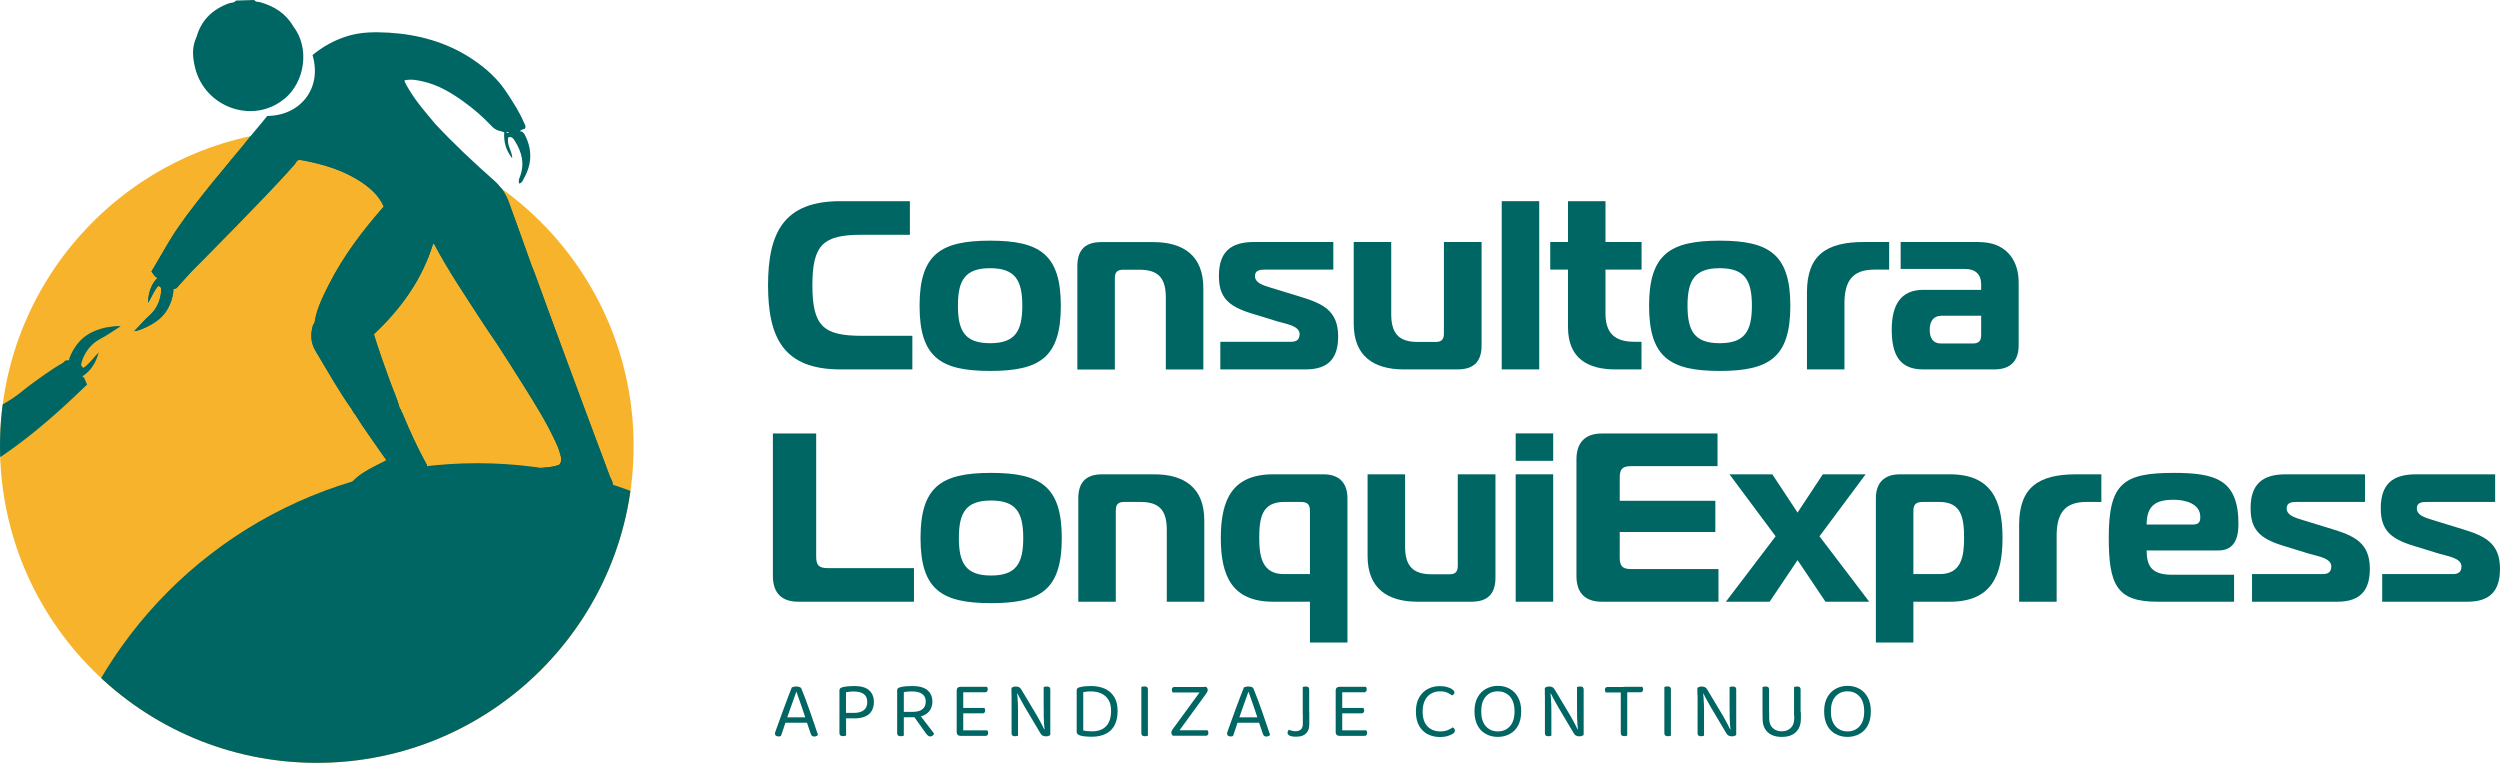 <?xml version="1.0" encoding="UTF-8"?>
<svg xmlns="http://www.w3.org/2000/svg" xmlns:xlink="http://www.w3.org/1999/xlink" id="Capa_2" data-name="Capa 2" viewBox="0 0 263.33 80.35">
  <defs>
    <style>
      .cls-1 {
        fill: #006663;
      }

      .cls-1, .cls-2 {
        stroke-width: 0px;
      }

      .cls-3, .cls-2 {
        fill: #f7b32b;
      }

      .cls-4 {
        clip-path: url(#clippath);
      }
    </style>
    <clipPath id="clippath">
      <circle class="cls-2" cx="33.37" cy="46.98" r="33.37"></circle>
    </clipPath>
  </defs>
  <g id="Capa_1-2" data-name="Capa 1">
    <g>
      <g>
        <path class="cls-1" d="M88.52,38.91c-5.95,0-7.62-3.29-7.62-8.86s1.67-8.86,7.62-8.86h7.32v3.54h-5.06c-4.05,0-5.21,1.01-5.21,5.32s1.16,5.32,5.21,5.32h5.32v3.54h-7.57Z"></path>
        <path class="cls-1" d="M111.74,32.21c0,5.47-2.25,6.86-7.44,6.86s-7.44-1.39-7.44-6.86,2.25-6.86,7.44-6.86,7.44,1.42,7.44,6.86ZM104.29,36.15c2.66,0,3.39-1.29,3.39-3.95s-.73-3.95-3.39-3.95-3.39,1.29-3.39,3.95.73,3.95,3.39,3.95Z"></path>
        <path class="cls-1" d="M113.48,28.03c0-1.77.89-2.53,2.53-2.53h5.47c3.16,0,5.27,1.42,5.27,4.84v8.58h-3.95v-7.57c0-2.03-.76-2.94-2.78-2.94h-1.7c-.63,0-.89.25-.89.89v9.62h-3.95v-10.89Z"></path>
        <path class="cls-1" d="M128.54,36h7.44c.53,0,.91-.18.91-.81,0-.91-1.57-1.09-2.35-1.34l-2.73-.84c-2.48-.76-3.42-1.72-3.42-3.95,0-2.48,1.19-3.57,3.7-3.57h8.35v2.91h-7.19c-.58,0-1.06.08-1.06.68,0,.71.81.96,1.65,1.22l3.14.96c2.3.71,3.97,1.42,3.97,4.18,0,2.28-1.01,3.47-3.42,3.47h-8.99v-2.91Z"></path>
        <path class="cls-1" d="M156.06,36.38c0,1.77-.89,2.53-2.53,2.53h-5.67c-3.16,0-5.27-1.39-5.27-4.81v-8.61h3.95v7.59c0,2.03.78,2.94,2.81,2.94h1.85c.63,0,.89-.25.89-.89v-9.64h3.97v10.89Z"></path>
        <path class="cls-1" d="M158.18,21.19h3.95v17.72h-3.95v-17.72Z"></path>
        <path class="cls-1" d="M170.15,38.91c-2.91,0-4.99-1.16-4.99-4.46v-6.05h-1.87v-2.91h1.87v-4.3h3.95v4.3h3.8v2.91h-3.8v4.61c0,2.03.91,2.99,3.06,2.99h.73v2.91h-2.76Z"></path>
        <path class="cls-1" d="M188.58,32.21c0,5.47-2.25,6.86-7.44,6.86s-7.44-1.39-7.44-6.86,2.25-6.86,7.44-6.86,7.44,1.42,7.44,6.86ZM181.14,36.15c2.66,0,3.39-1.29,3.39-3.95s-.73-3.95-3.39-3.95-3.39,1.29-3.39,3.95.73,3.95,3.39,3.95Z"></path>
        <path class="cls-1" d="M190.33,30.81c0-3.95,2.05-5.32,6-5.32h2.66v2.91h-1.57c-2.33,0-3.14,1.24-3.14,3.57v6.94h-3.95v-8.1Z"></path>
        <path class="cls-1" d="M208.48,25.5c2.66,0,4.15,1.72,4.15,4.25v6.63c0,1.65-.89,2.53-2.53,2.53h-7.52c-2.41,0-3.32-1.42-3.32-4.2,0-2.53.91-4.18,3.32-4.18h6.1v-.58c0-1.06-.61-1.62-1.7-1.62h-6.78v-2.84h8.28ZM204.45,33.27c-.76,0-1.19.53-1.19,1.47,0,.86.35,1.44,1.16,1.44h3.37c.63,0,.89-.25.89-.89v-2.03h-4.23Z"></path>
      </g>
      <g>
        <path class="cls-1" d="M84.09,63.38c-1.65,0-2.68-.81-2.68-2.71v-15.01h4.56v12.99c0,.89.3,1.19,1.19,1.19h9.11v3.54h-12.18Z"></path>
        <path class="cls-1" d="M111.84,56.67c0,5.47-2.25,6.86-7.44,6.86s-7.44-1.39-7.44-6.86,2.25-6.86,7.44-6.86,7.44,1.42,7.44,6.86ZM104.39,60.62c2.66,0,3.39-1.29,3.39-3.95s-.73-3.95-3.39-3.95-3.39,1.29-3.39,3.95.73,3.95,3.39,3.95Z"></path>
        <path class="cls-1" d="M113.58,52.49c0-1.77.89-2.53,2.53-2.53h5.47c3.16,0,5.27,1.42,5.27,4.84v8.58h-3.95v-7.57c0-2.03-.76-2.94-2.78-2.94h-1.7c-.63,0-.89.25-.89.89v9.62h-3.95v-10.89Z"></path>
        <path class="cls-1" d="M139.4,49.96c1.65,0,2.53.89,2.53,2.53v15.19h-3.95v-4.3h-3.87c-4.3,0-5.52-2.66-5.52-6.71s1.22-6.71,5.52-6.71h5.29ZM137.98,53.83c0-.71-.25-.96-1.01-.96h-1.7c-2.38,0-2.63,1.72-2.63,3.8,0,1.9.28,3.8,2.58,3.8h2.76v-6.63Z"></path>
        <path class="cls-1" d="M157.52,60.85c0,1.77-.89,2.53-2.53,2.53h-5.67c-3.16,0-5.27-1.39-5.27-4.81v-8.61h3.95v7.59c0,2.03.78,2.94,2.81,2.94h1.85c.63,0,.89-.25.89-.89v-9.64h3.97v10.89Z"></path>
        <path class="cls-1" d="M159.65,48.54v-2.89h3.95v2.89h-3.95ZM159.65,49.96h3.95v13.42h-3.95v-13.42Z"></path>
        <path class="cls-1" d="M180.91,49.1h-9.11c-.89,0-1.19.3-1.19,1.19v2.46h10.07v3.29h-10.07v2.71c0,.89.3,1.19,1.19,1.19h9.21v3.44h-12.28c-1.65,0-2.68-.81-2.68-2.71v-12.28c0-1.9,1.04-2.73,2.68-2.73h12.18v3.44Z"></path>
        <path class="cls-1" d="M192.28,63.38l-2.94-4.38-2.94,4.38h-4.61l5.24-6.89-4.86-6.53h4.51l2.66,4.03,2.66-4.03h4.51l-4.86,6.53,5.24,6.89h-4.61Z"></path>
        <path class="cls-1" d="M205.39,49.96c4.3,0,5.54,2.66,5.54,6.71s-1.24,6.71-5.54,6.71h-3.85v4.3h-3.95v-15.19c0-1.65.89-2.53,2.53-2.53h5.27ZM201.54,60.47h2.78c2.3,0,2.56-1.9,2.56-3.8,0-2.08-.25-3.8-2.61-3.8h-1.72c-.73,0-1.01.25-1.01.96v6.63Z"></path>
        <path class="cls-1" d="M212.68,55.28c0-3.95,2.05-5.32,6-5.32h2.66v2.91h-1.57c-2.33,0-3.14,1.24-3.14,3.57v6.94h-3.95v-8.1Z"></path>
        <path class="cls-1" d="M227.23,63.38c-4.3,0-5.11-1.82-5.11-6.76,0-5.7,1.52-6.81,6.83-6.81,4.43,0,6.83.71,6.83,5.39,0,1.52-.46,2.78-2.1,2.78h-7.57c0,1.65.53,2.56,2.68,2.56h6.53v2.84h-8.1ZM231.03,55.25c.71,0,.73-.48.73-.81,0-1.37-1.54-1.8-2.81-1.8-1.9,0-2.84.63-2.84,2.61h4.91Z"></path>
        <path class="cls-1" d="M237.21,60.47h7.44c.53,0,.91-.18.91-.81,0-.91-1.57-1.09-2.35-1.34l-2.73-.84c-2.48-.76-3.42-1.72-3.42-3.95,0-2.48,1.19-3.57,3.7-3.57h8.35v2.91h-7.19c-.58,0-1.06.08-1.06.68,0,.71.81.96,1.65,1.22l3.14.96c2.3.71,3.97,1.42,3.97,4.18,0,2.28-1.01,3.47-3.42,3.47h-8.99v-2.91Z"></path>
        <path class="cls-1" d="M250.92,60.47h7.44c.53,0,.91-.18.91-.81,0-.91-1.57-1.09-2.35-1.34l-2.73-.84c-2.48-.76-3.42-1.72-3.42-3.95,0-2.48,1.19-3.57,3.7-3.57h8.35v2.91h-7.19c-.58,0-1.06.08-1.06.68,0,.71.81.96,1.65,1.22l3.14.96c2.3.71,3.97,1.42,3.97,4.18,0,2.28-1.01,3.47-3.42,3.47h-8.99v-2.91Z"></path>
      </g>
      <g>
        <path class="cls-1" d="M83.9,72.88h-.03c-.08.24-.19.52-.3.85-.12.33-.23.67-.36,1.01-.12.35-.24.67-.34.97l-.04.13c-.03.1-.08.23-.13.38-.05.15-.1.31-.16.48-.06.17-.11.32-.16.47-.05.14-.09.26-.12.35-.04.02-.08.03-.12.04-.04,0-.09.01-.16.01-.09,0-.17-.02-.24-.07-.07-.05-.11-.13-.11-.23,0-.05,0-.1.03-.16.02-.05.04-.11.06-.17.07-.19.15-.43.25-.7.1-.28.21-.58.33-.91.12-.33.24-.66.37-1.01s.26-.68.38-1.01c.12-.33.24-.63.35-.9.05-.02.11-.05.2-.07.09-.02.18-.03.28-.03.11,0,.22.02.33.05.1.03.17.09.2.17.14.33.28.7.44,1.12.16.42.31.85.47,1.3.16.45.31.89.45,1.31.14.42.27.81.39,1.15-.04.05-.09.09-.16.12-.07.03-.14.05-.22.05-.11,0-.19-.02-.25-.07-.06-.05-.1-.13-.14-.24l-.47-1.38-.07-.24c-.11-.34-.23-.69-.35-1.04-.12-.35-.23-.68-.34-.98-.1-.3-.19-.55-.26-.74ZM82.49,76.13l.22-.57h2.37l.14.57h-2.72Z"></path>
        <path class="cls-1" d="M89.97,75.66h-1.55v-2.94c0-.09.02-.16.07-.21.05-.05.12-.09.21-.11.16-.05.36-.09.6-.11.23-.02.46-.03.68-.03.72,0,1.24.15,1.57.45.33.3.5.71.5,1.23,0,.35-.08.66-.22.92-.15.26-.38.46-.68.6-.31.14-.7.21-1.17.21ZM88.42,75.33h.7v2.15s-.08.02-.14.04c-.06.01-.12.02-.19.02-.12,0-.22-.03-.28-.08s-.09-.13-.09-.24v-1.9ZM89.11,75.09h.82c.45,0,.8-.09,1.05-.28s.37-.48.37-.86-.12-.67-.36-.84c-.24-.18-.58-.27-1.03-.27-.15,0-.3,0-.45.02-.15.01-.28.03-.4.06v2.18Z"></path>
        <path class="cls-1" d="M96.16,75.55h-1.66v-2.83c0-.09.02-.16.07-.21.05-.05.12-.09.21-.11.16-.05.37-.09.61-.11.24-.02.47-.03.7-.03.71,0,1.24.14,1.59.43.35.29.53.69.53,1.21,0,.33-.08.62-.23.87-.15.25-.38.44-.68.58s-.68.2-1.13.2ZM94.5,75.37h.7v2.12s-.08.02-.14.04c-.06.01-.12.02-.19.02-.12,0-.22-.03-.28-.08s-.09-.13-.09-.24v-1.87ZM95.19,74.98h.98c.42,0,.75-.09.98-.27.24-.18.36-.45.36-.81s-.12-.62-.37-.8c-.25-.18-.6-.27-1.07-.27-.15,0-.31,0-.46.02-.16.01-.29.03-.41.06v2.07ZM96.18,75.33l.51-.25c.16.2.32.4.49.62.17.21.33.42.49.63.16.2.3.39.42.55.12.16.22.29.29.38-.02.1-.07.17-.15.23-.08.06-.15.08-.23.08-.1,0-.18-.02-.24-.07-.06-.05-.13-.12-.2-.21l-1.39-1.95Z"></path>
        <path class="cls-1" d="M101.46,75.4h-.69v-2.68c0-.11.03-.2.1-.27s.16-.1.27-.1c.06,0,.12,0,.19.03.06.02.1.03.13.04v2.99ZM100.77,74.4h.69v3.04s-.07.02-.13.04c-.06.02-.12.03-.19.03-.11,0-.2-.04-.27-.11s-.1-.16-.1-.27v-2.73ZM101.14,72.93v-.59h2.82s.03.06.05.11c.02.05.03.1.03.16,0,.09-.02.17-.07.22-.05.06-.11.09-.2.09h-2.63ZM101.14,75.15v-.58h2.55s.03.06.05.11c.02.05.03.1.03.16,0,.09-.02.16-.07.22-.05.06-.11.08-.2.08h-2.37ZM101.14,77.51v-.58h2.86s.03.06.05.11c.02.05.03.1.03.17,0,.09-.02.16-.07.22-.05.06-.11.08-.2.08h-2.67Z"></path>
        <path class="cls-1" d="M110.63,76.67v.75c-.05.04-.12.07-.2.1-.08.03-.17.04-.26.04-.14,0-.25-.03-.35-.08-.1-.05-.18-.15-.26-.29l-1.61-2.71c-.08-.15-.18-.32-.28-.5-.1-.18-.2-.36-.29-.53-.09-.17-.16-.3-.21-.41l-.63.16v-.74s.11-.08.19-.11c.08-.03.17-.04.27-.04.14,0,.25.03.35.08.1.05.18.15.26.29l1.62,2.71c.09.15.19.32.28.5.1.18.19.36.28.53.08.17.15.3.2.41l.64-.16ZM106.54,72.93l.58-.05c.02.18.04.38.06.62.02.24.03.48.04.73,0,.25.01.49.01.72v2.54s-.07.02-.13.04c-.06.01-.12.02-.18.02-.12,0-.22-.02-.28-.07s-.09-.13-.09-.23v-4.31ZM110.63,76.92l-.59.05c-.06-.47-.09-.96-.1-1.45,0-.49-.01-.97-.01-1.44v-1.71s.08-.02.14-.04c.06-.01.12-.02.19-.02.12,0,.22.02.28.07.06.05.09.13.09.23v4.31Z"></path>
        <path class="cls-1" d="M117.4,76.4c-.22.4-.54.71-.94.9-.4.2-.88.3-1.43.3-.18,0-.38,0-.61-.02-.23-.01-.45-.05-.65-.11-.24-.07-.36-.2-.36-.39v-4.36c0-.09.02-.16.07-.21.05-.05.12-.09.21-.11.18-.06.37-.09.59-.11s.44-.03.66-.03c.55,0,1.04.1,1.45.29.42.2.74.48.98.87.23.38.35.87.35,1.45,0,.62-.11,1.13-.33,1.53ZM116.74,73.69c-.19-.3-.44-.51-.75-.65-.31-.14-.66-.21-1.05-.21-.18,0-.33,0-.47.02s-.26.03-.37.05v4.04c.14.03.28.06.44.07s.32.02.48.02c.66,0,1.16-.18,1.5-.55.34-.36.51-.9.51-1.61,0-.49-.09-.88-.28-1.17Z"></path>
        <path class="cls-1" d="M120.91,74.99h-.69v-2.63s.07-.02.13-.04c.06-.01.12-.02.19-.02.12,0,.22.02.28.07.06.05.09.13.09.24v2.37ZM120.22,74.43h.69v3.06s-.07.02-.13.04c-.06.01-.12.02-.19.02-.12,0-.22-.03-.28-.08-.06-.05-.09-.13-.09-.24v-2.81Z"></path>
        <path class="cls-1" d="M123.56,76.76l3.22-4.41h.27c.11.09.16.2.16.32,0,.08-.02.15-.05.21s-.07.13-.13.21l-3.21,4.41h-.28s-.08-.09-.11-.14-.05-.12-.05-.18c0-.08.02-.15.05-.22.03-.06.07-.13.13-.21ZM126.89,72.35l-.02.59h-3.35s-.04-.07-.06-.12c-.02-.05-.03-.1-.03-.16,0-.1.02-.17.07-.22.05-.05.11-.08.2-.08h3.18ZM123.72,77.51l.03-.59h3.44s.04.07.06.11c.02.05.03.1.03.17,0,.09-.02.16-.07.22-.05.06-.11.08-.19.08h-3.29Z"></path>
        <path class="cls-1" d="M131.52,72.88h-.03c-.08.24-.19.52-.3.85-.12.33-.23.67-.36,1.01-.12.35-.24.67-.34.97l-.04.13c-.03.1-.08.23-.13.38-.05.15-.1.31-.16.48-.06.17-.11.32-.16.47-.05.14-.09.26-.12.35-.04.02-.08.03-.12.04-.04,0-.09.01-.16.01-.09,0-.17-.02-.24-.07-.07-.05-.11-.13-.11-.23,0-.05,0-.1.03-.16.02-.05.04-.11.06-.17.07-.19.15-.43.25-.7.1-.28.21-.58.33-.91.12-.33.24-.66.37-1.01s.26-.68.38-1.01c.12-.33.24-.63.35-.9.05-.02.11-.05.2-.07.09-.02.18-.03.28-.03.11,0,.22.02.33.05.1.03.17.09.2.17.14.33.28.7.44,1.12.16.42.31.85.47,1.3.16.45.31.89.45,1.31.14.42.27.81.39,1.15-.04.05-.09.09-.16.12-.07.03-.14.05-.22.05-.11,0-.19-.02-.25-.07-.06-.05-.1-.13-.14-.24l-.47-1.38-.07-.24c-.11-.34-.23-.69-.35-1.04-.12-.35-.23-.68-.34-.98-.1-.3-.19-.55-.26-.74ZM130.11,76.13l.22-.57h2.37l.14.57h-2.72Z"></path>
        <path class="cls-1" d="M137.22,75.05h.69v1.2c0,.34-.06.61-.19.81s-.3.34-.5.42-.44.12-.68.12c-.32,0-.55-.04-.7-.11-.15-.08-.22-.18-.22-.3,0-.08.02-.15.05-.2.03-.06.06-.1.09-.13.08.04.19.08.31.11s.24.05.37.05c.25,0,.45-.06.59-.19s.2-.33.2-.61v-1.16ZM137.91,75.26h-.69v-2.89s.07-.02.13-.04c.06-.01.12-.02.18-.02.12,0,.22.02.28.07.06.05.09.13.09.24v2.64Z"></path>
        <path class="cls-1" d="M141.38,75.4h-.69v-2.68c0-.11.03-.2.1-.27s.16-.1.27-.1c.06,0,.12,0,.19.03.06.02.1.03.13.04v2.99ZM140.69,74.4h.69v3.04s-.07.02-.13.04c-.06.02-.12.03-.19.03-.11,0-.2-.04-.27-.11s-.1-.16-.1-.27v-2.73ZM141.06,72.93v-.59h2.82s.03.06.05.11c.02.05.03.1.03.16,0,.09-.02.17-.07.22-.05.06-.11.09-.2.09h-2.63ZM141.06,75.15v-.58h2.55s.03.06.05.11c.02.05.03.1.03.16,0,.09-.02.16-.07.22-.05.06-.11.08-.2.08h-2.37ZM141.06,77.51v-.58h2.86s.03.06.05.11c.02.05.03.1.03.17,0,.09-.02.16-.07.22-.05.06-.11.08-.2.08h-2.67Z"></path>
        <path class="cls-1" d="M153.2,72.92c0,.07-.02.14-.07.2-.05.06-.1.1-.17.13-.14-.1-.31-.2-.51-.29s-.46-.14-.78-.14c-.34,0-.65.08-.93.24s-.49.39-.65.71-.24.7-.24,1.17c0,.7.17,1.22.51,1.57.34.35.79.53,1.34.53.29,0,.55-.04.77-.13.22-.08.4-.18.54-.29.06.02.11.06.16.12.05.06.08.13.08.21,0,.06-.02.11-.05.17-.03.05-.08.11-.16.16-.13.09-.31.17-.53.24-.23.07-.51.11-.86.11-.47,0-.89-.1-1.28-.3-.38-.2-.68-.5-.9-.89s-.33-.89-.33-1.48.11-1.09.34-1.49c.23-.4.53-.7.91-.9s.79-.3,1.23-.3c.31,0,.59.03.82.1.24.07.42.15.56.26.13.1.2.21.2.32Z"></path>
        <path class="cls-1" d="M160.23,74.93c0,.59-.11,1.08-.32,1.48-.21.4-.51.7-.88.9-.37.2-.79.31-1.26.31s-.88-.1-1.26-.31c-.37-.2-.67-.5-.88-.9-.21-.4-.32-.89-.32-1.48s.11-1.08.33-1.48c.22-.4.52-.7.89-.9.37-.2.78-.31,1.24-.31s.88.1,1.25.31c.37.2.66.5.88.9.22.4.33.89.33,1.48ZM159.53,74.93c0-.67-.16-1.19-.48-1.56-.32-.36-.75-.55-1.28-.55s-.95.18-1.27.55c-.32.36-.48.88-.48,1.56s.16,1.19.48,1.56c.32.36.74.55,1.27.55s.96-.18,1.28-.55c.32-.36.48-.88.48-1.56Z"></path>
        <path class="cls-1" d="M166.81,76.67v.75c-.05.04-.12.07-.2.1-.08.03-.17.04-.26.04-.14,0-.25-.03-.35-.08-.1-.05-.18-.15-.26-.29l-1.61-2.71c-.08-.15-.18-.32-.28-.5-.1-.18-.2-.36-.29-.53-.09-.17-.16-.3-.21-.41l-.63.16v-.74s.11-.08.19-.11c.08-.03.17-.04.27-.04.14,0,.25.03.35.08.1.05.18.15.26.29l1.62,2.71c.09.15.19.32.28.5.1.18.19.36.28.53.08.17.15.3.2.41l.64-.16ZM162.72,72.93l.58-.05c.02.18.04.38.06.62.02.24.03.48.04.73,0,.25.01.49.01.72v2.54s-.07.02-.13.04c-.06.01-.12.02-.18.02-.12,0-.22-.02-.28-.07s-.09-.13-.09-.23v-4.31ZM166.81,76.92l-.59.05c-.06-.47-.09-.96-.1-1.45,0-.49-.01-.97-.01-1.44v-1.71s.08-.02.14-.04c.06-.01.12-.02.19-.02.12,0,.22.02.28.07.06.05.09.13.09.23v4.31Z"></path>
        <path class="cls-1" d="M171.07,72.35l.04.59h-1.98s-.03-.07-.05-.12c-.02-.05-.03-.1-.03-.16,0-.1.02-.17.07-.22.05-.05.11-.08.2-.08h1.76ZM170.71,72.7h.69v4.78s-.07.02-.13.04c-.06.01-.12.02-.18.02-.12,0-.22-.03-.28-.08-.06-.05-.09-.13-.09-.24v-4.53ZM171.05,72.93l-.04-.59h1.98s.03.06.05.11c.02.05.03.1.03.16,0,.09-.02.17-.07.22-.05.06-.11.09-.2.09h-1.75Z"></path>
        <path class="cls-1" d="M176,74.99h-.69v-2.63s.07-.02.13-.04c.06-.01.12-.02.19-.02.12,0,.22.02.28.07.06.05.09.13.09.24v2.37ZM175.31,74.43h.69v3.06s-.07.02-.13.04c-.06.01-.12.02-.19.02-.12,0-.22-.03-.28-.08-.06-.05-.09-.13-.09-.24v-2.81Z"></path>
        <path class="cls-1" d="M182.88,76.67v.75c-.05.04-.12.07-.2.1-.08.03-.17.04-.26.04-.14,0-.25-.03-.35-.08-.1-.05-.18-.15-.26-.29l-1.61-2.71c-.08-.15-.18-.32-.28-.5-.1-.18-.2-.36-.29-.53-.09-.17-.16-.3-.21-.41l-.63.16v-.74s.11-.08.19-.11c.08-.03.17-.04.27-.04.14,0,.25.03.35.08.1.05.18.15.26.29l1.62,2.71c.09.15.19.32.28.5.1.18.19.36.28.53.08.17.15.3.2.41l.64-.16ZM178.8,72.93l.58-.05c.02.18.04.38.06.62.02.24.03.48.04.73,0,.25.01.49.01.72v2.54s-.07.02-.13.04c-.06.01-.12.02-.18.02-.12,0-.22-.02-.28-.07s-.09-.13-.09-.23v-4.31ZM182.88,76.92l-.59.05c-.06-.47-.09-.96-.1-1.45,0-.49-.01-.97-.01-1.44v-1.71s.08-.02.14-.04c.06-.01.12-.02.19-.02.12,0,.22.02.28.07.06.05.09.13.09.23v4.31Z"></path>
        <path class="cls-1" d="M186.34,75.38h-.69v-3.01s.07-.02.13-.04c.06-.01.12-.02.19-.02.12,0,.22.02.28.07.06.05.09.13.09.24v2.76ZM187.66,77.62c-.42,0-.79-.08-1.09-.23-.3-.16-.53-.38-.68-.66-.16-.29-.23-.62-.23-1v-.7h.69v.64c0,.45.13.79.38,1.02.25.23.56.34.94.34s.69-.11.94-.34c.25-.23.38-.57.38-1.02v-.64h.7v.7c0,.38-.08.71-.23,1-.16.29-.38.51-.68.66-.3.16-.66.23-1.09.23ZM189.67,75.38h-.7v-3.01s.07-.02.13-.04c.06-.01.12-.02.19-.02.12,0,.22.02.28.07.06.05.09.13.09.24v2.76Z"></path>
        <path class="cls-1" d="M197.06,74.93c0,.59-.11,1.08-.32,1.48-.21.4-.51.7-.88.9-.37.2-.79.31-1.26.31s-.88-.1-1.26-.31c-.37-.2-.67-.5-.88-.9-.21-.4-.32-.89-.32-1.48s.11-1.08.33-1.48c.22-.4.52-.7.89-.9.37-.2.78-.31,1.24-.31s.88.1,1.25.31c.37.2.66.5.88.9.22.4.33.89.33,1.48ZM196.36,74.93c0-.67-.16-1.19-.48-1.56-.32-.36-.75-.55-1.28-.55s-.95.18-1.27.55c-.32.36-.48.88-.48,1.56s.16,1.19.48,1.56c.32.36.74.55,1.27.55s.96-.18,1.28-.55c.32-.36.48-.88.48-1.56Z"></path>
      </g>
      <g>
        <g>
          <circle class="cls-3" cx="33.37" cy="46.98" r="33.37"></circle>
          <g class="cls-4">
            <g>
              <path class="cls-1" d="M11.41,34.45s-.03-.02-.03,0c-.93.18-1.85.5-2.58,1.11-.68.57-1.17,1.34-1.49,2.16-.02.06-.01.14-.02.21-.14.02-.28.04-.42.05-.08.08-.15.18-.25.24-.68.39-1.32.81-1.96,1.26-.84.58-1.65,1.18-2.44,1.82-2.03,1.63-4.38,2.51-6.89,3.02-1.19.24-2.36.54-3.6.82-.64,1.99-1.88,3.52-3.96,4.2-2.1.7-3.99.2-5.72-1.18-1.87.87-3.6,1.92-5.11,3.34-2.03,1.91-3.71,4.1-5.15,6.47-.81,1.32-1.57,2.67-2.1,4.13-.33.93-.63,1.86-.17,2.84.08.09.16.17.24.26-.53,1.05-.83,2.14-.77,3.34.07,1.5.76,2.63,1.89,3.66.02-.31-.07-.52-.17-.69-.78-1.26-.85-2.6-.46-3.99.12-.43.31-.81.84-.93.4.88-.17,1.7-.05,2.53.61-.92.73-1.91.4-2.96.22,0,.45,0,.67,0,.46,0,.55-.37.69-.68,1.07-2.38,2.3-4.67,3.75-6.85.76-1.14,1.58-2.23,2.6-3.16.28-.25.61-.42.9-.66.19-.16.37-.04.67-.08-.59.81-1.05,1.57-1.58,2.28-2.19,2.92-3.47,6.18-3.76,9.83-.12,1.58-.35,3.14-.78,4.67-.37,1.3-.52,2.65-.6,4-.1,1.9-.16,3.81-.44,5.7-.43,1.89-1.33,3.54-2.42,5.14-1.79,2.63-3.46,6.83-4.26,10.4,1.4,1.63,2.63,3.44,4.22,4.95.29.27.59.53.96.69.59.26.99.11,1.23-.49.21-.51.2-1.04.08-1.58-.31-1.35-1.04-2.48-1.84-3.61.59-.97,1.19-1.94,1.78-2.91,1.53-2.5,3.01-5.03,4.39-7.61.17-.33.32-.67.48-1,1.15-2.11,2.16-4.28,2.61-6.66.09-.45.14-.92.14-1.39,0-2.16,1.15-3.66,2.75-4.91,3.35.57,6.59,1.36,9.46,3.22.52.34,1.05.66,1.66.86.45.16.79.5,1.07.92,1.29,1.9,2.64,3.76,4.13,5.52.18.21.38.4.57.61,1.13,1.36,2.35,2.62,3.96,3.55.8-1.58,1.57-3.11,2.27-4.67.32-.72.61-1.45.79-2.23.1-.43.15-.87.05-1.31-.19-.83-1.04-1.16-1.73-.66-.42.31-.69.75-.94,1.2-.47.86-.78,1.79-1.08,2.77-.47-.51-.61-1.16-.99-1.68-1.25-2.55-2.49-5.1-3.92-7.55-2.16-3.69-5.55-5.58-9.72-6.17-.92-.13-1.85-.12-2.84-.1.21-1.26.57-2.43.99-3.58,1.04-2.85,2.5-5.44,4.7-7.59.66-.65,1.17-1.44,1.75-2.16,1.68-2,3.81-3.46,5.96-4.89,2.47-1.64,4.76-3.52,6.94-5.51.82-.75,1.62-1.51,2.42-2.28l-.07-.15c-.04-.07-.08-.14-.09-.21l-.14-.32c-.07-.06-.13-.12-.2-.18.93-.6,1.44-1.48,1.72-2.53-.54.55-.97,1.2-1.6,1.63-.28-.15-.28-.33-.21-.56.23-.77.62-1.42,1.23-1.97.5-.46,1.16-.69,1.7-1.08l.19-.12,1.01-.65c-.34-.05-.86.02-1.34.11Z"></path>
              <g>
                <path class="cls-1" d="M29.91,10.44c-3.27,2.67-8.33.89-9.36-3.3-.27-1.09-.36-2.19.15-3.25.51-1.79,1.7-2.92,3.42-3.54.25-.09.55-.03.73-.29.64-.02,1.29-.04,1.93-.06.14.24.41.17.62.23,1.47.42,2.69,1.17,3.48,2.53,1.75,2.24,1.3,5.84-.96,7.69Z"></path>
                <path class="cls-1" d="M64.29,50.32c-1.52-4.07-3.05-8.15-4.55-12.22-1.19-3.19-2.34-6.37-3.51-9.56-.06-.14-.12-.28-.18-.42-.82-2.28-1.63-4.58-2.47-6.87-.32-.85-.83-1.61-1.5-2.21-2.15-1.9-4.25-3.86-6.21-5.96-.98-1.18-2.01-2.33-2.8-3.67-.18-.29-.36-.57-.48-.94.68-.16,1.3-.04,1.91.1,1.62.35,3.01,1.18,4.34,2.14,1.05.75,2.01,1.59,2.91,2.54.26.28.57.5.97.56.13.04.26.08.39.12-.07,1.03.2,1.95.85,2.75,0-.76-.62-1.39-.42-2.21.4-.13.56.17.71.41.76,1.2,1.03,2.48.48,3.83-.08.22-.13.4-.04.63.31-.07.38-.35.5-.56.85-1.51.89-3.03.09-4.58-.12-.22-.27-.39-.54-.37.15-.15.32-.22.53-.26.19-.25,0-.46-.08-.65-.45-1.08-1.07-2.03-1.71-3.01-.99-1.57-2.31-2.75-3.82-3.74-2.64-1.73-5.59-2.54-8.72-2.73-1.51-.08-3.01-.08-4.46.4-1.31.42-2.51,1.09-3.56,1.96,1.06,3.63-1.42,6.41-4.77,6.41-.66.86-1.39,1.64-2.05,2.5-.74.96-1.56,1.86-2.31,2.81-.76.93-1.54,1.84-2.28,2.79-1.25,1.59-2.51,3.18-3.57,4.92-.25.38-1.53,2.64-1.99,3.38l.09.12c.05.05.1.11.13.17l.19.25c.07.04.15.08.22.12-.7.74-.97,1.64-.98,2.64.36-.61.61-1.28,1.07-1.8.28.08.32.23.31.46-.04.74-.25,1.41-.67,2.03-.35.52-.88.87-1.28,1.34l-.14.15-.76.8c.32-.03.76-.2,1.18-.39,0,0,.03.01.03-.01.79-.37,1.54-.85,2.06-1.56.48-.66.76-1.45.86-2.25,0-.06-.02-.12-.03-.19.12-.05.24-.09.36-.14.06-.09,1.65-1.82,1.65-1.82.78-.78,7.73-7.77,10.26-10.62.29-.31.58-.62.8-.99.14-.08.28-.08.44-.06,2.31.43,4.55,1.08,6.5,2.44.92.64,1.72,1.4,2.18,2.46-2.22,2.53-4.24,5.19-5.76,8.18-.63,1.26-1.28,2.52-1.51,3.94,0,.14-.13.25-.19.4-.27.95-.25,1.82.31,2.74,1.23,2.04,2.4,4.15,3.79,6.1.02.1.08.18.16.24,0,.11.08.2.17.27.91,1.48,1.97,2.89,2.95,4.33.12.15.22.31.37.52-.42.21-.84.42-1.25.64-.81.42-1.61.87-2.26,1.54-.46.47-.7.98-.35,1.62.27.05.52-.14.78-.04.33-.31.79-.28,1.19-.39,1.71-.46,3.41-1,4.96-1.86.44-.24.85-.51,1.19-.86,0-.06.02-.11,0-.14-.96-1.74-1.79-3.55-2.55-5.38-.03-.08-.06-.2-.15-.25,0-.13-.02-.26-.15-.32-.27-1.02-.71-1.96-1.07-2.95-.58-1.61-1.16-3.22-1.67-4.88,2.84-2.68,5.07-5.74,6.23-9.51.09-.03.13.02.16.07,1.46,2.76,3.22,5.35,4.91,7.96.52.81,1.07,1.61,1.61,2.4.9,1.4,1.82,2.8,2.69,4.21,1.33,2.13,2.68,4.24,3.69,6.53.18.39.31.8.41,1.23.05.26.07.51-.12.82-1.08.52-2.5.12-3.61.88.21.81.75,1.16,1.4,1.38.84.27,1.71.28,2.56.17.85-.12,1.71-.02,2.57,0,.77.03,1.54.07,2.31-.11.13-.03.26-.04.35-.21.02-.23-.13-.45-.22-.68ZM53.6,14c-.1.02-.2.02-.27-.08.1-.03.2-.02.27.08Z"></path>
              </g>
            </g>
            <circle class="cls-1" cx="50.29" cy="94.82" r="46.03"></circle>
          </g>
        </g>
        <g>
          <path class="cls-1" d="M29.91,10.44c-3.27,2.67-8.33.89-9.36-3.3-.27-1.09-.36-2.19.15-3.25.51-1.79,1.7-2.92,3.42-3.54.25-.09.55-.03.73-.29.64-.02,1.29-.04,1.93-.06.14.24.41.17.62.23,1.47.42,2.69,1.17,3.48,2.53,1.75,2.24,1.3,5.84-.96,7.69Z"></path>
          <path class="cls-1" d="M64.29,50.32c-1.52-4.07-3.05-8.15-4.55-12.22-1.19-3.19-2.34-6.37-3.51-9.56-.06-.14-.12-.28-.18-.42-.82-2.28-1.63-4.58-2.47-6.87-.32-.85-.83-1.61-1.5-2.21-2.15-1.9-4.25-3.86-6.21-5.96-.98-1.18-2.01-2.33-2.8-3.67-.18-.29-.36-.57-.48-.94.68-.16,1.3-.04,1.91.1,1.62.35,3.01,1.18,4.34,2.14,1.05.75,2.01,1.59,2.91,2.54.26.28.57.5.97.56.13.04.26.08.39.12-.07,1.03.2,1.95.85,2.75,0-.76-.62-1.39-.42-2.21.4-.13.56.17.71.41.76,1.2,1.03,2.48.48,3.83-.08.22-.13.4-.04.63.31-.07.38-.35.5-.56.85-1.51.89-3.03.09-4.58-.12-.22-.27-.39-.54-.37.15-.15.32-.22.53-.26.19-.25,0-.46-.08-.65-.45-1.08-1.07-2.03-1.71-3.01-.99-1.57-2.31-2.75-3.82-3.74-2.64-1.73-5.59-2.54-8.72-2.73-1.51-.08-3.01-.08-4.46.4-1.31.42-2.51,1.09-3.56,1.96,1.06,3.63-1.42,6.41-4.77,6.41-.66.86-1.39,1.64-2.05,2.5-.74.96-1.56,1.86-2.31,2.81-.76.93-1.54,1.84-2.28,2.79-1.25,1.59-2.51,3.18-3.57,4.92-.25.38-1.53,2.64-1.99,3.38l.09.12c.05.05.1.11.13.17l.19.25c.07.04.15.08.22.12-.7.74-.97,1.64-.98,2.64.36-.61.61-1.28,1.07-1.8.28.08.32.23.31.46-.04.74-.25,1.41-.67,2.03-.35.52-.88.87-1.28,1.34l-.14.15-.76.8c.32-.03.76-.2,1.18-.39,0,0,.03.01.03-.01.79-.37,1.54-.85,2.06-1.56.48-.66.76-1.45.86-2.25,0-.06-.02-.12-.03-.19.12-.05.24-.09.36-.14.06-.09,1.65-1.82,1.65-1.82.78-.78,7.73-7.77,10.26-10.62.29-.31.58-.62.8-.99.14-.08.28-.08.44-.06,2.31.43,4.55,1.08,6.5,2.44.92.64,1.72,1.4,2.18,2.46-2.22,2.53-4.24,5.19-5.76,8.18-.63,1.26-1.28,2.52-1.51,3.94,0,.14-.13.25-.19.4-.27.95-.25,1.82.31,2.74,1.23,2.04,2.4,4.15,3.79,6.1.02.1.08.18.16.24,0,.11.08.2.17.27.91,1.48,1.97,2.89,2.95,4.33.12.15.22.31.37.52-.42.21-.84.42-1.25.64-.81.42-1.61.87-2.26,1.54-.46.47-.7.98-.35,1.62.27.05.52-.14.78-.04.33-.31.79-.28,1.19-.39,1.71-.46,3.41-1,4.96-1.86.44-.24.85-.51,1.19-.86,0-.06.02-.11,0-.14-.96-1.74-1.79-3.55-2.55-5.38-.03-.08-.06-.2-.15-.25,0-.13-.02-.26-.15-.32-.27-1.02-.71-1.96-1.07-2.95-.58-1.61-1.16-3.22-1.67-4.88,2.84-2.68,5.07-5.74,6.23-9.51.09-.03.13.02.16.07,1.46,2.76,3.22,5.35,4.91,7.96.52.81,1.07,1.61,1.61,2.4.9,1.4,1.82,2.8,2.69,4.21,1.33,2.13,2.68,4.24,3.69,6.53.18.39.31.8.41,1.23.05.26.07.51-.12.82-1.08.52-2.5.12-3.61.88.21.81.75,1.16,1.4,1.38.84.27,1.71.28,2.56.17.85-.12,1.71-.02,2.57,0,.77.03,1.54.07,2.31-.11.13-.03.26-.04.35-.21.02-.23-.13-.45-.22-.68ZM53.6,14c-.1.02-.2.02-.27-.08.1-.03.2-.02.27.08Z"></path>
        </g>
      </g>
    </g>
  </g>
</svg>

